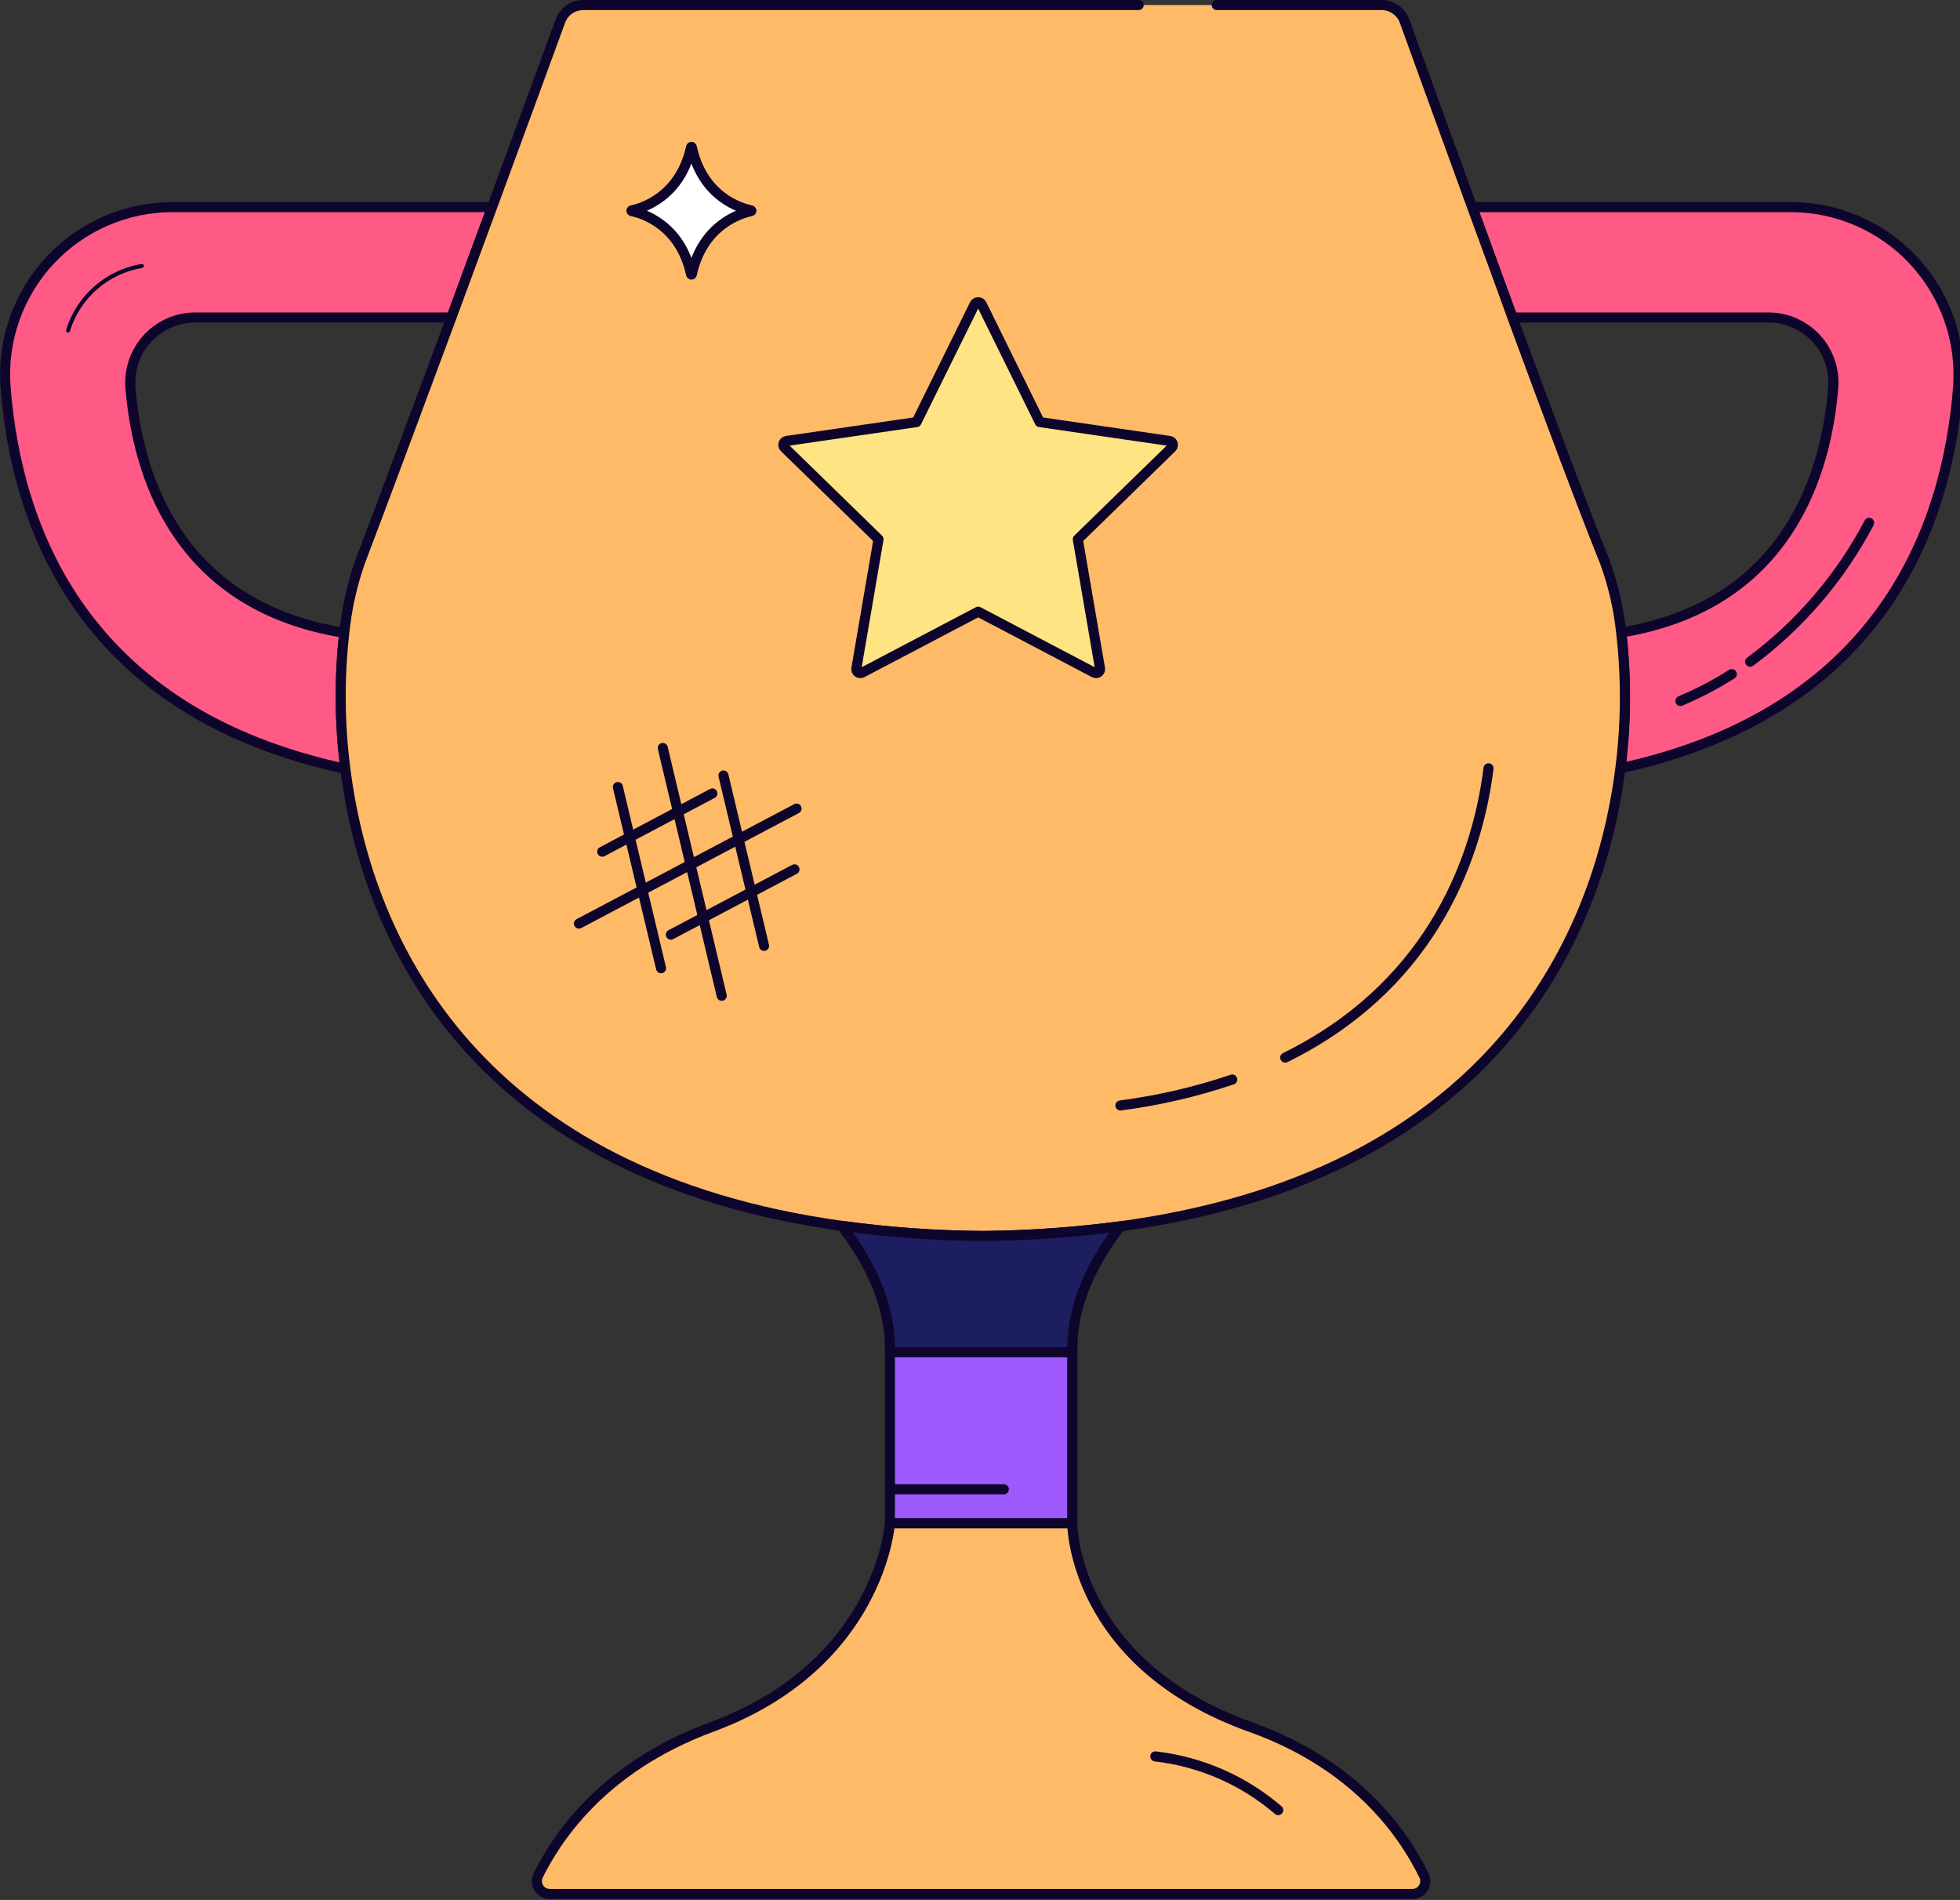 <?xml version="1.0" encoding="UTF-8"?> <svg xmlns="http://www.w3.org/2000/svg" width="292" height="283" viewBox="0 0 292 283" fill="none"><rect x="0" y="0" width="292" height="283" fill="#333333" stroke="none"/> <g clip-path="url(#clip0)"> <path d="M19.43 57.68C20.43 70.26 26.08 90.25 51.3 94.26C50.537 100.995 50.59 107.798 51.46 114.52C12.46 106.14 2.46 78.75 0.82 57.57C0.324 50.643 2.74 43.822 7.485 38.751C12.23 33.679 18.875 30.816 25.82 30.85H73.32L67.26 47.29H29.14C26.441 47.278 23.858 48.392 22.015 50.364C20.172 52.336 19.235 54.988 19.43 57.68Z" fill="#FF5986" stroke="#0D052C" stroke-width="1.5" stroke-linecap="round" stroke-linejoin="round"></path> <path d="M10.13 49.24C11.68 44.208 15.937 40.481 21.13 39.61" stroke="#0D052C" stroke-width="0.6" stroke-linecap="round" stroke-linejoin="round"></path> <path d="M291.73 57.57C290.08 78.69 280.13 105.99 241.42 114.44C242.283 107.727 242.324 100.933 241.54 94.21C266.54 90.1 272.12 70.21 273.12 57.68C273.315 54.989 272.379 52.339 270.538 50.367C268.697 48.395 266.118 47.28 263.42 47.29H225.34C223.28 41.72 221.24 36.12 219.34 30.85H266.8C273.727 30.853 280.343 33.73 285.069 38.795C289.794 43.86 292.207 50.659 291.73 57.57Z" fill="#FF5986" stroke="#0D052C" stroke-width="1.5" stroke-linecap="round" stroke-linejoin="round"></path> <path d="M258 100.41C255.565 101.953 253.007 103.291 250.35 104.41" stroke="#0D052C" stroke-width="1.5" stroke-linecap="round" stroke-linejoin="round"></path> <path d="M278.46 77.88C274.184 86.018 268.127 93.087 260.74 98.56" stroke="#0D052C" stroke-width="1.5" stroke-linecap="round" stroke-linejoin="round"></path> <path d="M181.27 0.75H205.82C207.359 0.75 208.734 1.713 209.26 3.16C210.92 7.75 214.79 18.44 219.32 30.85C221.24 36.12 223.32 41.72 225.32 47.29C230.55 61.49 235.79 75.51 239.12 83.79C240.34 87.153 241.146 90.652 241.52 94.21C242.303 100.933 242.263 107.727 241.4 114.44C238 141.3 221 175.29 166.92 182.66C160.106 183.56 153.243 184.041 146.37 184.1C139.345 184.051 132.33 183.547 125.37 182.59C71.71 175.12 54.83 141.28 51.45 114.52C50.58 107.798 50.526 100.995 51.29 94.26C51.655 90.692 52.434 87.178 53.61 83.79C57.17 74.41 62.24 60.79 67.25 47.29L73.31 30.85C77.92 18.35 81.8 7.72 83.48 3.14C84.007 1.697 85.384 0.741 86.92 0.75H169.64" fill="#FFBA68"></path> <path d="M181.27 0.75H205.82C207.359 0.75 208.734 1.713 209.26 3.16C210.92 7.75 214.79 18.44 219.32 30.85C221.24 36.12 223.32 41.72 225.32 47.29C230.55 61.49 235.79 75.51 239.12 83.79C240.34 87.153 241.146 90.652 241.52 94.21C242.303 100.933 242.263 107.727 241.4 114.44C238 141.3 221 175.29 166.92 182.66C160.106 183.56 153.243 184.041 146.37 184.1C139.345 184.051 132.33 183.547 125.37 182.59C71.71 175.12 54.83 141.28 51.45 114.52C50.58 107.798 50.526 100.995 51.29 94.26C51.655 90.692 52.434 87.178 53.61 83.79C57.17 74.41 62.24 60.79 67.25 47.29L73.31 30.85C77.92 18.35 81.8 7.72 83.48 3.14C84.007 1.697 85.384 0.741 86.92 0.75H169.64" stroke="#0D052C" stroke-width="1.5" stroke-linecap="round" stroke-linejoin="round"></path> <path d="M183.58 160.8C178.167 162.63 172.586 163.923 166.92 164.66" stroke="#0D052C" stroke-width="1.5" stroke-linecap="round" stroke-linejoin="round"></path> <path d="M221.76 114.44C219.88 129.38 212.25 147.31 191.47 157.53" stroke="#0D052C" stroke-width="1.5" stroke-linecap="round" stroke-linejoin="round"></path> <path d="M166.92 182.66C163.03 187.66 159.56 194.21 159.77 201.41H132.57C132.78 194.18 129.28 187.62 125.38 182.59C132.34 183.547 139.355 184.051 146.38 184.1C153.25 184.041 160.109 183.56 166.92 182.66Z" fill="#1D1E5F" stroke="#0D052C" stroke-width="1.5" stroke-linecap="round" stroke-linejoin="round"></path> <path d="M159.74 201.42H132.58V226.91H159.74V201.42Z" fill="#9E59FF" stroke="#0D052C" stroke-width="1.5" stroke-linecap="round" stroke-linejoin="round"></path> <path d="M210.42 282.11H81.9C81.237 282.11 80.621 281.767 80.271 281.203C79.921 280.639 79.886 279.935 80.18 279.34C82.63 274.41 89.27 263.42 106.02 257.24C131.17 247.96 132.58 226.91 132.58 226.91H159.74C159.74 226.91 159.74 247.74 186.3 257.24C203.12 263.24 209.7 274.41 212.14 279.34C212.434 279.935 212.4 280.639 212.05 281.203C211.7 281.767 211.084 282.11 210.42 282.11Z" fill="#FFBA68" stroke="#0D052C" stroke-width="1.5" stroke-linecap="round" stroke-linejoin="round"></path> <path d="M172.12 261.62C178.887 262.393 185.266 265.18 190.43 269.62" stroke="#0D052C" stroke-width="1.5" stroke-linecap="round" stroke-linejoin="round"></path> <path d="M132.58 221.831H149.55" stroke="#0D052C" stroke-width="1.5" stroke-linecap="round" stroke-linejoin="round"></path> <path d="M146.26 45.35L154.9 62.87L174.24 65.68C174.46 65.713 174.643 65.867 174.713 66.079C174.782 66.29 174.727 66.522 174.57 66.68L160.57 80.32L163.88 99.58C163.916 99.799 163.825 100.02 163.645 100.151C163.466 100.282 163.228 100.301 163.03 100.2L145.73 91.11L128.43 100.2C128.232 100.301 127.994 100.282 127.815 100.151C127.635 100.02 127.545 99.799 127.58 99.58L130.88 80.32L116.88 66.68C116.715 66.526 116.654 66.289 116.725 66.075C116.796 65.86 116.985 65.706 117.21 65.68L136.54 62.87L145.19 45.35C145.287 45.142 145.496 45.009 145.725 45.009C145.955 45.009 146.163 45.142 146.26 45.35Z" fill="#FFE483" stroke="#0D052C" stroke-width="1.5" stroke-linecap="round" stroke-linejoin="round"></path> <path d="M98.74 111.41L107.52 148.32" stroke="#0D052C" stroke-width="1.5" stroke-linecap="round" stroke-linejoin="round"></path> <path d="M107.78 115.51L113.83 140.89" stroke="#0D052C" stroke-width="1.5" stroke-linecap="round" stroke-linejoin="round"></path> <path d="M92.05 117.23L98.48 144.22" stroke="#0D052C" stroke-width="1.5" stroke-linecap="round" stroke-linejoin="round"></path> <path d="M118.67 120.44L86.25 137.57" stroke="#0D052C" stroke-width="1.5" stroke-linecap="round" stroke-linejoin="round"></path> <path d="M106.13 118.18L89.72 126.86" stroke="#0D052C" stroke-width="1.5" stroke-linecap="round" stroke-linejoin="round"></path> <path d="M118.36 129.49L99.94 139.22" stroke="#0D052C" stroke-width="1.5" stroke-linecap="round" stroke-linejoin="round"></path> <path d="M111.89 31.45C110.38 31.76 104.7 33.45 103.07 40.84C103.07 40.873 103.043 40.9 103.01 40.9C102.977 40.9 102.95 40.873 102.95 40.84C101.32 33.41 95.63 31.76 94.13 31.45C94.097 31.45 94.07 31.423 94.07 31.39C94.07 31.357 94.097 31.33 94.13 31.33C95.63 31.02 101.32 29.33 102.95 21.94C102.95 21.907 102.977 21.88 103.01 21.88C103.043 21.88 103.07 21.907 103.07 21.94C104.7 29.37 110.38 31.02 111.89 31.33C111.912 31.33 111.931 31.341 111.942 31.36C111.953 31.378 111.953 31.401 111.942 31.42C111.931 31.438 111.912 31.45 111.89 31.45Z" fill="white" stroke="#0D052C" stroke-width="1.5" stroke-linecap="round" stroke-linejoin="round"></path> </g> <defs> <clipPath id="clip0"> <rect width="292" height="283" fill="white"></rect> </clipPath> </defs> </svg> 